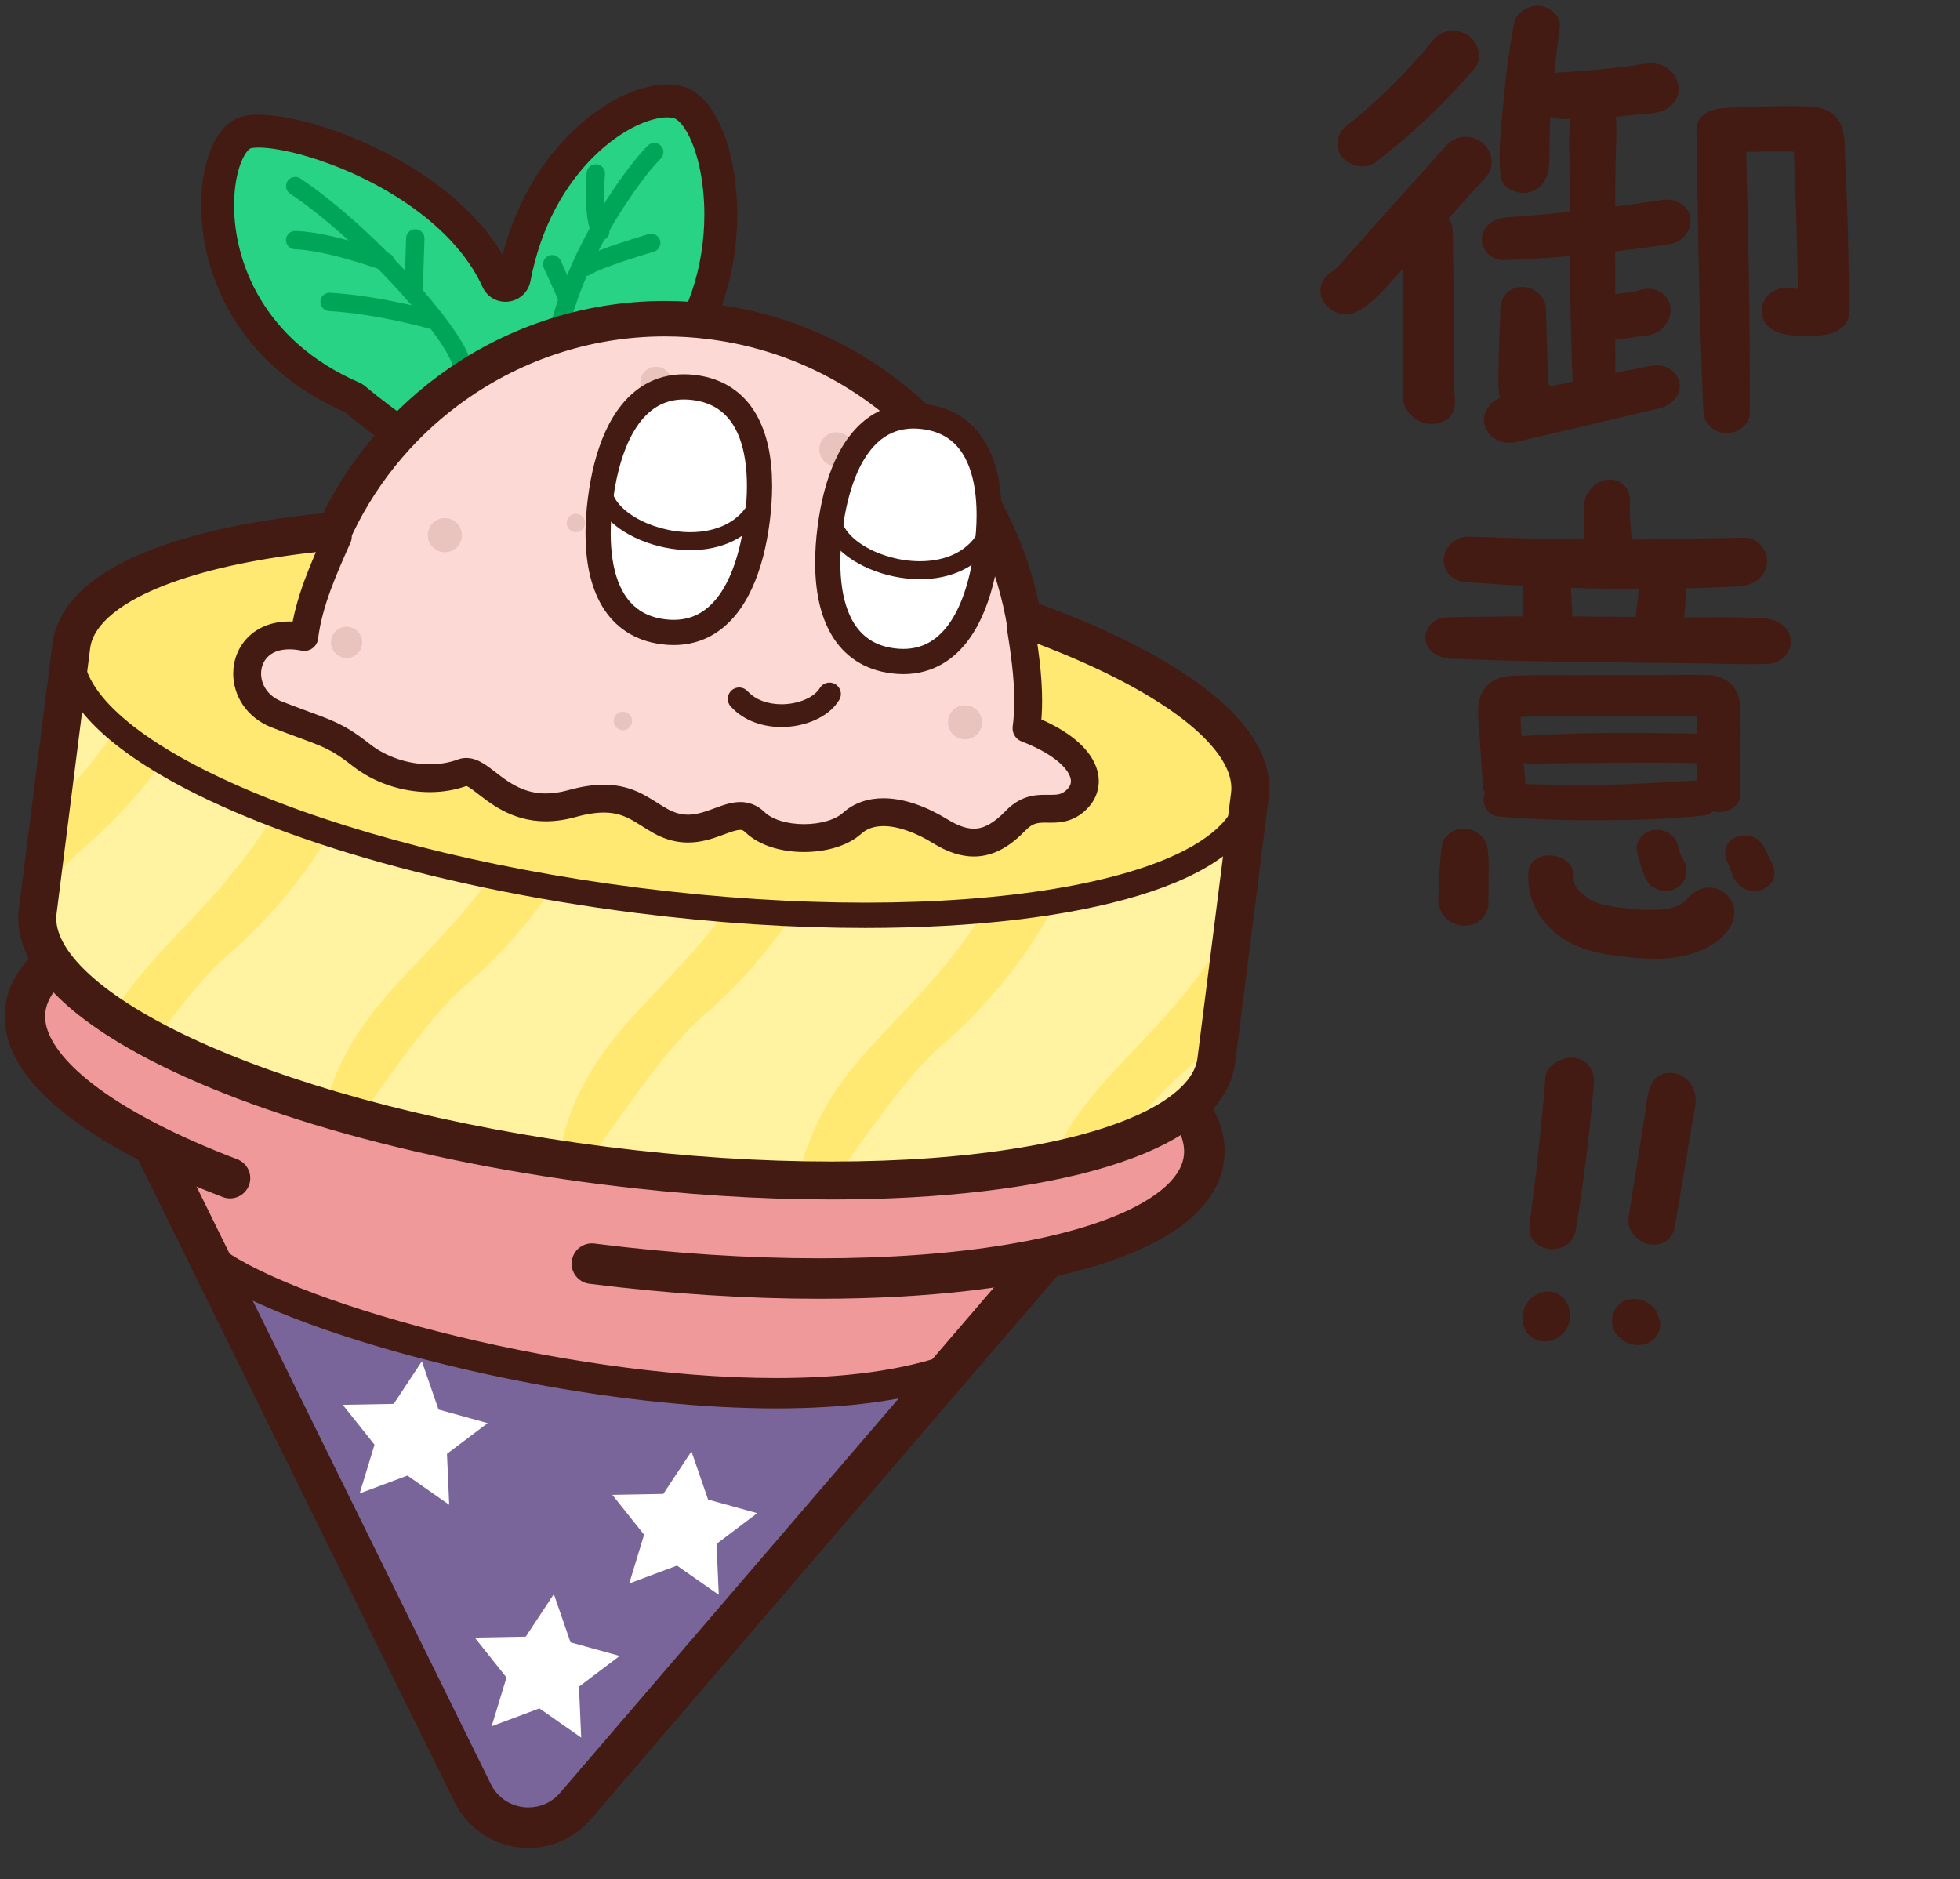 <?xml version="1.0" encoding="utf-8"?>
<!-- Generator: Adobe Illustrator 25.2.3, SVG Export Plug-In . SVG Version: 6.00 Build 0)  -->
<svg version="1.1" id="_x32_" xmlns="http://www.w3.org/2000/svg" xmlns:xlink="http://www.w3.org/1999/xlink" x="0px" y="0px"
	 viewBox="0 0 850 815" style="enable-background:new 0 0 850 815;" xml:space="preserve">
<rect x="0" y="0" width="850" height="815" fill="#333333" stroke="none"/>
<style type="text/css">
	.st0{fill:#957061;}
	.st1{fill:#431B13;}
	.st2{fill:#6B5047;}
	.st3{fill:#F0999A;}
	.st4{fill:#796599;}
	.st5{fill:#FFFFFF;}
	.st6{fill:#29D385;}
	.st7{fill:#00A658;}
	.st8{fill:#FFF3A2;}
	.st9{fill:#FFE973;}
	.st10{fill:#FCD9D5;}
	.st11{fill:#E9C4BF;}
</style>
<g>
	<path class="st0" d="M99.753,511.008c-56.993-21.728-91.896-48.531-88.77-73.248c5.449-43.067,124.288-63.501,265.431-45.64
		C417.56,409.982,527.56,459.373,522.11,502.44c-5.449,43.068-124.288,63.501-265.431,45.64"/>
	<path class="st1" d="M102.488,503.827c-26.836-10.217-48.509-21.583-62.998-32.842c-7.247-5.612-12.666-11.187-16.109-16.331
		c-3.459-5.169-4.915-9.732-4.915-13.811c0-0.74,0.044-1.421,0.127-2.043l0.013-0.077c0.357-2.779,1.369-5.448,3.241-8.241
		c3.245-4.867,9.34-9.975,18.214-14.576c13.278-6.936,32.523-12.691,56.006-16.574c23.49-3.9,51.237-5.995,81.756-5.992
		c30.268,0,63.268,2.052,97.626,6.404c68.268,8.628,129.18,24.758,172.498,43.705c21.648,9.447,38.884,19.64,50.267,29.551
		c5.698,4.943,9.911,9.796,12.579,14.261c2.679,4.485,3.818,8.464,3.821,12.092c0,0.707-0.046,1.424-0.133,2.167l0.003-0.045
		c-0.357,2.777-1.369,5.448-3.241,8.241c-3.245,4.867-9.343,9.975-18.218,14.574c-13.277,6.935-32.525,12.69-56.008,16.573
		c-23.493,3.9-51.24,5.993-81.757,5.992c-30.273,0-63.277-2.056-97.62-6.4c-4.213-0.532-8.057,2.45-8.588,6.662
		c-0.532,4.21,2.449,8.054,6.663,8.587c34.953,4.42,68.578,6.519,99.544,6.519c47.588-0.014,88.842-4.912,119.399-14.198
		c15.286-4.67,27.939-10.405,37.506-17.606c4.772-3.608,8.784-7.609,11.827-12.12c3.036-4.499,5.07-9.55,5.741-14.895l0.003-0.045
		c0.162-1.315,0.245-2.654,0.245-4.007c0.003-6.952-2.236-13.714-6.005-19.991c-6.641-11.003-17.847-20.981-32.668-30.517
		c-22.244-14.245-52.86-27.349-89.391-38.453c-36.519-11.09-78.925-20.122-124.541-25.896c-34.972-4.43-68.593-6.526-99.554-6.526
		c-47.588,0.015-88.841,4.914-119.398,14.202c-15.287,4.67-27.94,10.405-37.503,17.605c-4.772,3.609-8.785,7.612-11.824,12.122
		c-3.04,4.5-5.07,9.552-5.741,14.895l7.626,0.966l-7.614-1.042c-0.196,1.421-0.27,2.8-0.27,4.126c0,7.844,2.835,15.407,7.521,22.376
		c7.071,10.477,18.298,20.068,32.898,29.236c14.606,9.141,32.653,17.783,53.497,25.732c3.963,1.512,8.402-0.477,9.917-4.44
		c1.512-3.966-0.478-8.405-4.439-9.917L102.488,503.827z"/>
	<path class="st2" d="M131.434,505.008c-46.315-15.783-74.891-34.697-72.751-51.59c3.723-29.434,99.271-41.587,213.41-27.143
		c114.138,14.445,203.647,50.015,199.925,79.448c-3.726,29.435-99.275,41.587-213.413,27.144"/>
	<path class="st1" d="M133.275,499.601c-22.031-7.499-39.885-15.727-51.848-23.788c-5.981-4.013-10.465-7.989-13.269-11.569
		c-1.406-1.788-2.394-3.466-3.006-4.972c-0.617-1.511-0.872-2.838-0.875-4.07c0-0.401,0.022-0.728,0.06-0.982l0.012-0.086
		c0.202-1.556,0.804-3.074,2.056-4.771c2.164-2.956,6.505-6.244,12.92-9.171c9.6-4.425,23.632-8.077,40.85-10.525
		c17.227-2.461,37.668-3.767,60.3-3.767c27.61,0,58.49,1.936,90.897,6.042c55.528,7.019,105.187,19.11,140.602,32.894
		c17.699,6.873,31.837,14.206,41.182,21.257c4.677,3.511,8.136,6.948,10.278,10.02c2.161,3.094,2.975,5.67,2.975,7.827
		c0,0.357-0.022,0.729-0.069,1.135l5.676,0.65l-5.67-0.718c-0.202,1.556-0.804,3.074-2.055,4.771
		c-2.165,2.956-6.505,6.244-12.924,9.169c-9.603,4.424-23.635,8.076-40.855,10.524c-17.23,2.46-37.668,3.765-60.3,3.765
		c-27.617,0-58.502-1.94-90.894-6.036c-3.133-0.395-5.99,1.822-6.384,4.954c-0.394,3.13,1.822,5.987,4.955,6.382
		c32.843,4.151,64.176,6.125,92.323,6.125c35.168-0.009,65.311-3.051,87.485-8.921c11.098-2.954,20.223-6.581,27.145-11.215
		c3.456-2.324,6.377-4.921,8.617-7.929c2.235-2.993,3.763-6.453,4.226-10.154l0.006-0.068c0.089-0.788,0.143-1.601,0.143-2.434
		c0-5.114-1.945-9.974-5.043-14.384c-5.468-7.73-14.51-14.673-26.515-21.44c-18.018-10.096-42.853-19.569-72.49-27.768
		c-29.626-8.189-64.025-15.062-100.979-19.739c-32.858-4.162-64.19-6.132-92.332-6.132c-35.171,0.009-65.311,3.053-87.485,8.922
		c-11.095,2.956-20.217,6.585-27.138,11.219c-3.457,2.325-6.378,4.923-8.617,7.93c-2.236,2.995-3.761,6.456-4.223,10.155
		l5.669,0.717l-5.658-0.804c-0.13,0.927-0.171,1.791-0.171,2.588c-0.003,2.874,0.621,5.708,1.721,8.392
		c1.937,4.71,5.247,9,9.576,13.116c6.508,6.16,15.423,11.981,26.436,17.616c11.014,5.621,24.136,11.021,39.002,16.089
		c2.985,1.018,6.229-0.576,7.25-3.562c1.018-2.987-0.577-6.231-3.561-7.249L133.275,499.601z"/>
	<path class="st3" d="M467.85,529.034L249.572,783.309c-12.588,14.664-36.065,11.692-44.604-5.645L56.91,477.03L467.85,529.034z"/>
	<path class="st4" d="M416.384,598.622l-18.727,20.845l-27.11,30.174l-12.262,13.64l-0.012,0.022l-12.995,14.466l-1.599,1.791
		l-0.012,0.009l-49.302,54.863l-2.693,3.001l-1.555,1.728l-37.624,41.879l-4.546,5.057c-2.059,2.296-4.406,4.134-6.896,5.535
		c-13.113,7.359-30.727,2.529-37.574-12.191l-15.141-32.578l-13.255-28.524l-6.819-14.671l-15.106-32.507l0.003-0.011l-7.542-16.226
		l-18.68-40.207l-1.575-3.384l-5.772-12.439l-22.179-47.72c19.242,13.488,62.449,29.071,112.726,40.544
		c15.864,3.613,32.444,6.828,49.19,9.423c13.519,2.098,27.169,3.814,40.636,5.021c32.224,2.881,63.498,2.935,89.972-1.296
		C399.43,603.359,408.311,601.295,416.384,598.622z"/>
	<path class="st1" d="M85.392,549.663c4.272,3.62,9.765,7.097,16.398,10.604c11.589,6.117,26.664,12.257,44.173,18.115
		c52.503,17.531,126.797,32.462,190.631,32.488c30.143-0.015,57.959-3.311,80.327-11.625c3.407-1.27,5.143-5.06,3.872-8.469
		c-1.27-3.409-5.06-5.144-8.467-3.874c-20.05,7.493-46.58,10.81-75.732,10.796c-47.078,0.01-101.004-8.513-146.602-20.163
		c-22.798-5.82-43.533-12.42-60.257-19.06c-8.361-3.319-15.717-6.647-21.794-9.856c-6.074-3.2-10.871-6.312-14.019-8.995
		c-2.776-2.356-6.931-2.017-9.284,0.757c-2.357,2.773-2.018,6.93,0.757,9.284L85.392,549.663z"/>
	<polygon class="st5" points="182.953,590.451 190.172,611.352 211.482,617.254 193.836,630.578 194.808,652.67 176.683,640.003 
		155.973,647.755 162.416,626.602 148.645,609.302 170.756,608.893 	"/>
	<polygon class="st5" points="240.197,691.424 247.417,712.325 268.727,718.227 251.08,731.552 252.052,753.643 233.925,740.978 
		213.214,748.728 219.66,727.577 205.89,710.275 227.998,709.869 	"/>
	<polygon class="st5" points="299.858,629.503 307.077,650.405 328.39,656.308 310.741,669.631 311.712,691.722 293.589,679.057 
		272.878,686.809 279.324,665.656 265.553,648.356 287.661,647.947 	"/>
	<path class="st1" d="M447.043,539.784L242.905,777.587c-1.882,2.188-4.033,3.736-6.359,4.777c-2.329,1.037-4.841,1.554-7.365,1.554
		c-3.304,0.002-6.604-0.891-9.439-2.589c-2.839-1.708-5.226-4.165-6.897-7.544L74.404,492.672
		c-2.146-4.352-7.408-6.141-11.759-3.996c-4.353,2.142-6.142,7.406-3.995,11.758l138.438,281.109
		c3.164,6.443,8.014,11.504,13.637,14.859c5.632,3.364,12.02,5.078,18.456,5.08c4.915,0,9.871-1.005,14.516-3.075
		c4.645-2.067,8.967-5.215,12.538-9.38l204.138-237.804c3.158-3.681,2.735-9.226-0.944-12.383c-3.682-3.16-9.226-2.737-12.383,0.944
		L447.043,539.784z"/>
	<path class="st6" d="M153.858,173.044c-0.279-0.232-0.586-0.419-0.916-0.563C80.558,140.923,88.929,63.009,106.497,57.559
		c15.838-4.913,87.972,17.205,109.285,63.986c1.543,3.386,6.552,2.727,7.244-0.928c10.647-56.335,53.67-81.231,71.236-76.209
		c19.298,5.52,31.87,76.32-7.183,117.52c-39.048,41.199-44.932,51.221-69.152,48.155
		C195.137,207.199,158.146,176.643,153.858,173.044z"/>
	<path class="st1" d="M153.858,173.044l4.55-5.498c-0.799-0.661-1.683-1.199-2.599-1.6l-0.016-0.008
		c-21.034-9.193-34.413-22.234-42.759-36.067c-8.33-13.823-11.529-28.581-11.523-40.794c-0.012-7.576,1.255-14.159,3.031-18.616
		c0.875-2.227,1.879-3.903,2.704-4.888c0.409-0.495,0.767-0.817,1.01-0.992l0.348-0.207l0.009-0.003
		c0.391-0.138,1.714-0.365,3.539-0.353c4.624-0.022,12.325,1.217,21.111,3.832c13.234,3.9,29.151,10.82,43.232,20.444
		c14.115,9.616,26.296,21.899,32.792,36.207l-0.003-0.008c0.9,2.009,2.446,3.734,4.241,4.812c1.799,1.091,3.776,1.58,5.68,1.58
		c2.388-0.006,4.738-0.751,6.744-2.28c2.009-1.507,3.584-3.938,4.084-6.64l0.006-0.027c4.611-24.388,15.563-42.26,27.459-54.029
		c5.943-5.876,12.125-10.206,17.751-13.002c5.617-2.813,10.706-4.024,14.097-4.001c1.235-0.001,2.223,0.148,2.943,0.356l0.013,0.003
		c0.291,0.084,0.754,0.284,1.366,0.744c1.074,0.789,2.537,2.402,3.95,4.792c2.142,3.577,4.17,8.812,5.579,15.047
		c1.423,6.237,2.26,13.479,2.258,21.169c0.003,10.703-1.621,22.269-5.387,33.345c-3.769,11.087-9.653,21.667-18.167,30.656
		c-17.438,18.417-28.327,30.6-36.479,37.602c-4.07,3.511-7.359,5.678-10.383,6.971c-3.034,1.285-5.896,1.848-9.783,1.863
		c-1.895,0.001-4.024-0.153-6.441-0.455l0.01,0.001c-4.397-0.531-10.446-2.678-16.761-5.817
		c-9.514-4.689-19.732-11.464-27.865-17.374c-8.142-5.912-14.236-10.96-15.752-12.232l-0.037-0.032L153.858,173.044l-4.589,5.465
		c2.27,1.902,12.736,10.57,25.716,19.253c6.495,4.342,13.618,8.692,20.761,12.219c7.163,3.513,14.286,6.268,21.285,7.178
		l0.009,0.001c2.844,0.356,5.558,0.565,8.213,0.567c5.393,0.014,10.55-0.918,15.413-3.02c3.648-1.567,7.098-3.723,10.569-6.408
		c5.21-4.036,10.548-9.265,17.069-16.045c6.514-6.781,14.202-15.135,23.952-25.422c10.119-10.679,16.991-23.135,21.319-35.878
		c4.332-12.752,6.148-25.808,6.151-37.937c-0.013-13.297-2.155-25.461-5.856-35.156c-1.866-4.851-4.118-9.1-6.919-12.619
		c-1.406-1.754-2.962-3.33-4.732-4.657c-1.767-1.324-3.77-2.403-5.999-3.039l0.013,0.003c-2.236-0.643-4.546-0.913-6.89-0.915
		c-6.428,0.024-13.315,1.965-20.454,5.497c-10.671,5.32-21.881,14.365-31.492,27.217c-9.594,12.848-17.53,29.527-21.387,49.941
		l0.007-0.026l3.254,0.627l-2.003-2.611c-0.621,0.447-1.143,1.309-1.251,1.984l3.254,0.627l-2.003-2.611l1.932,2.523l0.003-3.188
		c-0.677,0.006-1.311,0.198-1.935,0.665l1.932,2.523l0.003-3.188v3.352l1.739-2.853c-0.602-0.363-1.211-0.5-1.739-0.5v3.352
		l1.739-2.853l-1.755,2.878l3.09-1.401c-0.218-0.506-0.739-1.127-1.335-1.477l-1.755,2.878l3.09-1.401l-0.003-0.008
		c-5.348-11.715-13.452-21.796-22.831-30.352c-14.091-12.83-31.075-22.314-46.868-28.713c-7.899-3.196-15.503-5.612-22.356-7.25
		c-6.866-1.632-12.93-2.509-18.069-2.52c-2.772,0.013-5.275,0.236-7.771,0.996l0.009-0.003c-3.416,1.069-6.049,3.227-8.12,5.713
		c-3.105,3.773-5.213,8.495-6.726,13.994c-1.487,5.499-2.303,11.791-2.307,18.63c0.007,14.64,3.773,31.853,13.567,48.152
		c9.777,16.29,25.681,31.522,49.286,41.792l-0.016-0.008l1.311-2.986l-2.078,2.513l0.767,0.473l1.311-2.986l-2.078,2.513
		l-0.037-0.032L153.858,173.044z"/>
	<path class="st7" d="M125.817,84.011c14.453,9.66,31.078,24.824,44.526,39.284c6.729,7.227,12.678,14.286,17.19,20.358
		c2.251,3.034,4.145,5.822,5.586,8.228c1.441,2.398,2.421,4.443,2.86,5.802c0.684,2.09,2.931,3.231,5.021,2.548
		c2.09-0.685,3.232-2.932,2.55-5.022c-0.752-2.273-1.975-4.697-3.599-7.416c-5.67-9.446-16.398-22.453-29.085-35.496
		c-12.691-13.02-27.266-25.962-40.623-34.904c-1.829-1.222-4.3-0.729-5.522,1.099c-1.223,1.827-0.729,4.299,1.1,5.522
		L125.817,84.011z"/>
	<path class="st7" d="M244.193,155.473c2.44-19.416,10.799-39.007,19.723-54.773c4.459-7.885,9.048-14.819,13.069-20.311
		c4.012-5.484,7.502-9.567,9.549-11.581c1.561-1.545,1.58-4.065,0.037-5.628c-1.543-1.565-4.065-1.584-5.626-0.039
		c-2.563,2.529-6.17,6.797-10.383,12.544c-12.566,17.222-30.247,47.354-34.271,78.789c-0.276,2.183,1.267,4.176,3.453,4.452
		c2.183,0.275,4.176-1.27,4.452-3.453L244.193,155.473z"/>
	<path class="st7" d="M127.891,108.12c6.591,0.152,16.251,2.407,24.036,4.662c3.903,1.123,7.375,2.239,9.855,3.071
		c1.242,0.416,2.24,0.761,2.922,1.002c0.68,0.239,1.034,0.37,1.034,0.37c2.062,0.756,4.35-0.306,5.107-2.37
		c0.755-2.065-0.307-4.351-2.369-5.107c-0.063-0.022-6.257-2.289-14.349-4.617c-8.123-2.323-18.018-4.741-26.03-4.97
		c-2.201-0.058-4.027,1.678-4.083,3.878c-0.059,2.199,1.677,4.026,3.878,4.084L127.891,108.12z"/>
	<path class="st7" d="M142.684,134.911c10.594,0.627,21.543,2.548,29.796,4.314c4.13,0.883,7.585,1.728,10.005,2.347
		c1.207,0.311,2.155,0.565,2.797,0.742c0.323,0.087,0.565,0.155,0.73,0.202l0.232,0.066c2.111,0.61,4.316-0.607,4.927-2.719
		c0.612-2.113-0.605-4.319-2.716-4.929c-0.152-0.036-22.893-6.627-45.303-7.971c-2.195-0.129-4.08,1.546-4.207,3.742
		c-0.13,2.194,1.546,4.078,3.742,4.207L142.684,134.911z"/>
	<path class="st7" d="M176.122,103.278l-0.758,23.348c-0.072,2.199,1.652,4.038,3.85,4.108c2.199,0.072,4.037-1.651,4.109-3.848
		l0.757-23.348c0.071-2.199-1.652-4.038-3.85-4.109C178.032,99.357,176.193,101.081,176.122,103.278"/>
	<path class="st7" d="M254.425,74.877c-0.295,3.403-0.419,6.445-0.419,9.152c-0.003,12.166,2.471,17.534,2.77,18.122
		c0.978,1.968,3.368,2.768,5.341,1.788c1.968-0.982,2.766-3.372,1.788-5.341l-0.004-0.003c-0.224-0.535-1.931-4.857-1.931-14.567
		c0-2.464,0.111-5.279,0.388-8.465c0.19-2.191-1.434-4.119-3.624-4.308c-2.189-0.191-4.117,1.432-4.306,3.622L254.425,74.877z"/>
	<path class="st7" d="M256.194,119.016c0.413-0.278,1.251-0.73,2.304-1.211c3.723-1.723,10.085-3.933,15.392-5.642
		c2.661-0.858,5.076-1.604,6.824-2.133c1.745-0.53,2.81-0.84,2.813-0.84c2.108-0.615,3.323-2.825,2.712-4.934
		c-0.615-2.112-2.826-3.326-4.934-2.711c-0.031,0.008-5.766,1.675-12.249,3.822c-3.242,1.072-6.67,2.264-9.697,3.445
		c-1.515,0.591-2.931,1.178-4.195,1.761c-1.267,0.586-2.367,1.149-3.35,1.794c-1.838,1.209-2.345,3.68-1.134,5.518
		c1.208,1.835,3.679,2.342,5.518,1.133L256.194,119.016z"/>
	<path class="st7" d="M245.913,145.112c0.609-0.317,2.022-0.758,3.773-1.078c5.322-1.016,13.706-1.263,19.304-1.254
		c1.81,0,3.348,0.022,4.425,0.045c1.081,0.022,1.683,0.044,1.686,0.044c2.196,0.077,4.04-1.639,4.12-3.834
		c0.078-2.197-1.639-4.043-3.834-4.12c-0.038-0.003-2.643-0.096-6.397-0.096c-3.884,0.001-8.995,0.096-13.842,0.503
		c-2.425,0.205-4.785,0.485-6.936,0.889c-2.158,0.416-4.087,0.91-5.847,1.775c-1.971,0.98-2.769,3.371-1.788,5.341
		c0.979,1.969,3.369,2.768,5.341,1.788L245.913,145.112z"/>
	<path class="st7" d="M235.86,116.221l6.291,13.982c0.903,2.004,3.26,2.898,5.266,1.996c2.002-0.901,2.896-3.258,1.996-5.264
		l-6.291-13.982c-0.903-2.004-3.26-2.898-5.266-1.996C235.853,111.859,234.959,114.215,235.86,116.221"/>
	<path class="st3" d="M410.22,556.505c-3.121,24.663-73.773,36.035-157.808,25.401c-84.032-10.633-149.626-39.248-146.505-63.911
		c3.121-24.663,71.993-21.952,156.025-11.317C345.967,517.31,413.344,531.842,410.22,556.505z"/>
	<path class="st3" d="M256.679,548.08c141.143,17.861,259.982-2.571,265.431-45.64c1.609-12.698-6.821-25.946-23.129-38.775
		l-7.309,9.005c-6.216,7.317-14.311,13.069-23.636,15.362c-54.089,13.303-140.832,16.051-204.578,6.472
		c-82.7-12.426-154.691-32.372-196.534-57.238c-8.07-4.798-14.656-11.776-18.782-20.209l-5.096-11.092
		c-18.99,8.362-30.454,19.093-32.062,31.793c-3.127,24.717,31.777,51.52,88.77,73.248"/>
	<path class="st1" d="M255.576,556.791c35.007,4.43,68.672,6.53,99.684,6.53c47.666-0.018,88.997-4.915,119.716-14.247
		c15.366-4.697,28.128-10.466,37.847-17.78c4.851-3.664,8.953-7.749,12.075-12.381c3.124-4.62,5.229-9.842,5.922-15.368l0.003-0.024
		c0.174-1.392,0.257-2.786,0.257-4.17c0-7.995-2.854-15.667-7.502-22.674c-4.667-7.036-11.156-13.596-19.167-19.911l-6.8-5.352
		l-12.759,15.721l6.819,5.536l-6.695-5.688c-5.269,6.207-11.91,10.783-19.04,12.52c-31.383,7.736-75.139,11.923-118.504,11.909
		c-28.926,0.002-57.732-1.844-82.672-5.592c-41.036-6.164-79.368-14.195-112.468-23.71c-33.09-9.5-60.97-20.543-80.886-32.394
		c-6.66-3.96-12.038-9.688-15.379-16.52l-7.886,3.861l7.98-3.667l-8.707-18.947l-7.908,3.484
		c-10.16,4.485-18.646,9.693-25.147,16.027c-3.245,3.168-5.984,6.637-8.064,10.442c-2.081,3.798-3.484,7.943-4.024,12.259
		C2.093,438.023,2,439.422,2,440.84c0,8.113,2.934,15.891,7.709,22.987c7.204,10.671,18.544,20.333,33.222,29.554
		c14.69,9.194,32.795,17.86,53.692,25.83c4.531,1.729,9.604-0.544,11.333-5.074c1.73-4.532-0.543-9.607-5.073-11.335
		c-26.775-10.192-48.367-21.529-62.722-32.689c-7.179-5.559-12.517-11.063-15.866-16.073c-3.372-5.042-4.73-9.392-4.73-13.2
		c0-0.641,0.044-1.298,0.127-1.972c0.264-2.041,0.897-3.999,2.012-6.046c1.664-3.056,4.487-6.306,8.651-9.528
		c4.151-3.22,9.609-6.379,16.227-9.29l-3.537-8.037l-7.983,3.665l5.095,11.092l0.093,0.194
		c4.912,10.033,12.705,18.264,22.182,23.897c21.931,13.016,50.97,24.379,85.007,34.176c34.031,9.781,73.047,17.936,114.71,24.197
		c26.052,3.912,55.609,5.786,85.283,5.788c44.517-0.014,89.174-4.19,122.699-12.415c11.519-2.85,21.068-9.778,28.231-18.205
		l7.433-9.155l-6.815-5.535l-5.434,6.9c6.968,5.474,12.138,10.883,15.386,15.804c3.266,4.951,4.582,9.227,4.582,12.981
		c0,0.681-0.041,1.348-0.121,2.008l0.003-0.024c-0.338,2.594-1.279,5.094-3.067,7.764c-3.096,4.652-9.045,9.671-17.813,14.217
		c-13.122,6.855-32.274,12.596-55.683,16.463c-23.414,3.889-51.108,5.981-81.573,5.979c-30.221,0-63.178-2.051-97.483-6.39
		c-4.813-0.609-9.207,2.801-9.812,7.613c-0.609,4.812,2.801,9.204,7.613,9.812L255.576,556.791z"/>
	<path class="st8" d="M539.893,361.906l-12.404,98.017c-1.851,14.626-16.783,26.646-41.242,35.446
		c-8.858,3.183-18.978,5.941-30.171,8.254c-26.244,5.42-58.438,8.34-94.374,8.395c-5.146,0.012-10.383-0.042-15.681-0.148
		c-26.489-0.552-54.754-2.614-83.964-6.309c-2.558-0.324-5.104-0.658-7.651-1.003c-4.176-0.573-8.34-1.165-12.454-1.785
		c-30.719-4.628-59.679-10.739-85.97-17.894c-5.158-1.405-10.209-2.842-15.147-4.318c-28.73-8.615-53.739-18.485-73.676-28.998
		c-6.793-3.593-12.992-7.254-18.553-10.956c-22.222-14.841-34.131-30.478-32.246-45.365l12.405-98.018
		c5.449-43.073,124.285-63.5,265.431-45.638C435.343,269.447,545.346,318.832,539.893,361.906z"/>
	<path class="st9" d="M151.741,342.373c-1.016,8.017-19.745,43.322-52.863,71.719c-10.312,8.842-21.549,23.388-31.718,37.47
		c-6.793-3.593-12.992-7.254-18.553-10.956c19.546-33.976,53.314-50.993,79.455-104.284
		C136.737,316.042,152.753,334.358,151.741,342.373z"/>
	<path class="st9" d="M89.407,295.791c-1.016,8.026-19.736,43.325-52.863,71.718c-6.254,5.362-12.842,12.826-19.333,21.012
		l4.776-37.747c14.603-15.535,30.199-33.414,43.753-61.032C74.415,269.461,90.423,287.774,89.407,295.791z"/>
	<path class="st9" d="M254.952,355.435c-1.016,8.016-19.735,43.323-52.85,71.72c-15.541,13.325-33.175,39.609-46.12,57.723
		c-5.158-1.405-10.209-2.842-15.147-4.318c14.556-54.945,58.273-65.591,90.45-131.174
		C239.962,329.105,255.968,347.42,254.952,355.435z"/>
	<path class="st9" d="M358.177,368.496c-1.015,8.017-19.736,43.325-52.851,71.722c-17.562,15.061-37.807,46.68-50.92,64.339
		c-4.176-0.573-8.34-1.165-12.454-1.785c0.323-1.609,0.702-3.364,1.143-5.267c13.491-58.364,58.489-67.951,91.416-135.057
		C343.182,342.168,359.188,360.482,358.177,368.496z"/>
	<path class="st9" d="M461.401,381.559c-1.015,8.018-19.735,43.325-52.85,71.722c-15.839,13.575-33.842,40.598-46.849,58.737
		c-5.146,0.012-10.383-0.042-15.681-0.148c0.096-0.429,0.196-0.861,0.295-1.303c13.494-58.364,58.483-67.952,91.419-135.057
		C446.406,355.232,462.413,373.545,461.401,381.559z"/>
	<path class="st9" d="M535.118,399.654l-6.369,50.327c-5.151,5.544-10.818,11.079-16.987,16.362
		c-8.254,7.077-17.094,17.81-25.515,29.026c-8.858,3.183-18.978,5.941-30.171,8.254C473.011,464.68,507.25,449.261,535.118,399.654z
		"/>
	<path class="st9" d="M542.048,344.897c5.449-43.067-104.553-92.46-245.696-110.321c-141.143-17.862-259.982,2.572-265.432,45.64
		c-5.449,43.066,104.55,92.459,245.696,110.32C417.759,408.398,536.598,387.963,542.048,344.897z"/>
	<path class="st1" d="M25.474,279.521c-0.158,1.242-0.242,2.503-0.242,3.778c-0.003,6.475,2.081,12.839,5.695,18.862
		c6.355,10.55,17.317,20.378,31.966,29.796c21.991,14.086,52.454,27.142,88.848,38.203c36.385,11.049,78.682,20.061,124.187,25.821
		c34.876,4.413,68.406,6.503,99.268,6.503c47.429-0.011,88.521-4.91,118.759-14.104c15.125-4.615,27.563-10.284,36.819-17.256
		c4.623-3.494,8.458-7.331,11.33-11.595c2.873-4.256,4.76-8.965,5.387-13.943c0.379-3.007-1.748-5.752-4.753-6.133
		c-3.01-0.382-5.754,1.747-6.133,4.754c-0.407,3.142-1.565,6.152-3.606,9.188c-3.545,5.3-9.945,10.583-19.024,15.297
		c-13.601,7.095-33.032,12.879-56.664,16.792c-23.642,3.925-51.501,6.023-82.116,6.022c-30.368,0-63.458-2.061-97.893-6.417
		c-68.448-8.655-129.524-24.815-173.109-43.876c-21.785-9.511-39.185-19.776-50.829-29.905
		c-5.826-5.057-10.194-10.064-13.022-14.791c-2.836-4.741-4.131-9.117-4.133-13.219c0-0.789,0.053-1.584,0.155-2.391
		c0.383-3.008-1.745-5.754-4.75-6.135c-3.009-0.384-5.753,1.743-6.136,4.75L25.474,279.521z"/>
	<path class="st1" d="M16.364,395.241l-8.169-1.04c-0.17,1.35-0.263,2.727-0.263,4.124c-0.003,7.069,2.275,13.929,6.086,20.273
		c6.713,11.116,17.981,21.131,32.842,30.697c22.31,14.286,52.966,27.4,89.528,38.518c36.556,11.1,78.992,20.138,124.64,25.918
		c34.984,4.425,68.627,6.523,99.613,6.525c47.625-0.017,88.919-4.915,119.557-14.225c15.329-4.682,28.035-10.436,37.677-17.692
		c4.812-3.636,8.871-7.679,11.954-12.251c3.08-4.56,5.148-9.694,5.831-15.129l14.556-115.028l0.004-0.021
		c0.17-1.367,0.251-2.738,0.251-4.1c0.003-7.07-2.276-13.931-6.086-20.275c-6.713-11.117-17.982-21.133-32.842-30.697
		c-22.314-14.287-52.967-27.402-89.529-38.518c-36.555-11.1-78.988-20.137-124.63-25.913c-34.987-4.427-68.634-6.528-99.619-6.53
		c-47.632,0.017-88.925,4.915-119.563,14.225c-15.33,4.682-28.033,10.436-37.674,17.694c-4.813,3.636-8.868,7.68-11.951,12.253
		c-3.077,4.56-5.145,9.698-5.826,15.135L8.194,394.206L16.364,395.241l8.167,1.032l14.557-115.025
		c0.348-2.69,1.322-5.273,3.152-8.005c3.171-4.758,9.191-9.822,18.009-14.396c13.199-6.895,32.398-12.642,55.844-16.517
		c23.455-3.895,51.177-5.987,81.672-5.985c30.243-0.002,63.225,2.054,97.554,6.399c68.218,8.62,129.089,24.743,172.342,43.661
		c21.614,9.432,38.81,19.606,50.131,29.463c5.667,4.915,9.84,9.731,12.467,14.131c2.643,4.42,3.742,8.3,3.745,11.81
		c0,0.702-0.044,1.389-0.127,2.074l0.003-0.02l-14.557,115.025c-0.348,2.685-1.326,5.268-3.155,8.001
		c-3.171,4.758-9.194,9.822-18.015,14.395c-13.203,6.897-32.402,12.644-55.848,16.519c-23.455,3.894-51.174,5.987-81.665,5.984
		c-30.244,0.002-63.222-2.051-97.548-6.394c-68.225-8.624-129.101-24.748-172.355-43.666c-21.614-9.433-38.807-19.607-50.128-29.464
		c-5.667-4.914-9.84-9.73-12.467-14.13c-2.642-4.422-3.741-8.3-3.744-11.808c0-0.668,0.043-1.346,0.133-2.045L16.364,395.241z"/>
	<path class="st10" d="M445.177,315.928c-0.845,6.676-2.09,13.202-3.723,19.557c-44.337,4.613-98.961,3.787-157.413-3.61
		c-58.461-7.4-111.57-20.205-153.359-35.728c0-6.563,0.419-13.181,1.264-19.858c5.608-44.315,29.076-81.998,62.26-106.734
		c31.597-23.565,72.002-35.405,114.181-30.067c42.182,5.338,78.362,26.868,103.082,57.549
		C437.442,229.272,450.785,271.613,445.177,315.928z"/>
	<path class="st1" d="M436.595,272.176c1.673,10.562,3.266,21.217,3.263,31.718c0,3.774-0.208,7.536-0.674,11.289v-0.014
		c-0.814,6.429-2.009,12.707-3.58,18.812l5.85,1.504l-0.627-6.007c-17.805,1.854-37.344,2.821-58.16,2.821
		c-30.362,0-63.446-2.06-97.871-6.415c-58.046-7.343-110.77-20.072-152.011-35.397l-2.102,5.661h6.036
		c0-6.307,0.404-12.671,1.217-19.102c1.783-14.274,8.061-28.142,14.097-41.809c1.341-3.054-0.047-6.615-3.099-7.957
		c-3.052-1.342-6.613,0.044-7.955,3.097c-5.934,13.548-12.883,28.431-15.025,45.154c-0.876,6.925-1.311,13.797-1.311,20.618v4.195
		l3.935,1.464c42.334,15.723,95.827,28.604,154.703,36.059c34.913,4.414,68.481,6.508,99.386,6.508
		c21.192,0,41.136-0.983,59.411-2.884l4.176-0.434l1.046-4.068c1.696-6.604,2.991-13.379,3.866-20.302v-0.014
		c0.535-4.295,0.767-8.56,0.767-12.777c-0.003-11.708-1.739-22.99-3.412-33.604c-0.522-3.293-3.615-5.539-6.906-5.018
		c-3.295,0.52-5.539,3.613-5.018,6.906L436.595,272.176z"/>
	<path class="st10" d="M131.946,276.289c-27.954-5.719-32.677,25.527-11.904,33.604c20.775,8.08,24.213,7.833,36.603,17.575
		c12.388,9.742,30.408,12.702,43.992,7.61c8.488-3.182,18.22,21.578,47.336,13.482c21.887-6.084,28.517,2.04,38.546,7.603
		c19.093,10.589,31.109-9.005,40.816,0.397c9.71,9.402,32.929,8.935,42.16,0.566c9.235-8.366,24.484-5.075,38.385,3.496
		c13.898,8.57,23.21,4.98,32.611-4.73c9.403-9.708,17.051-1.167,25.577-8.341c9.147-7.697,4.88-21.645-20.891-31.625"/>
	<path class="st1" d="M133.157,270.374c-2.68-0.549-5.244-0.82-7.692-0.82c-7.374-0.033-13.708,2.561-17.96,6.873
		c-4.266,4.292-6.368,10.028-6.362,15.732c0,4.723,1.416,9.497,4.242,13.645c2.813,4.148,7.071,7.624,12.467,9.716
		c10.51,4.083,16.659,6.087,21.235,8.078c2.297,0.997,4.229,1.976,6.362,3.29c2.13,1.312,4.477,2.979,7.461,5.326
		c9.582,7.502,21.698,11.335,33.435,11.356c5.642,0,11.216-0.905,16.398-2.836l0.032-0.012l-0.574-1.51l0.003,1.616l0.571-0.105
		l-0.574-1.51l0.003,1.616v-1.069l-0.14,1.061l0.14,0.008v-1.069l-0.14,1.061l0.05-0.396l-0.075,0.392l0.025,0.003l0.05-0.396
		l-0.075,0.392l0.205,0.069c0.568,0.194,2.087,1.157,3.971,2.621c2.87,2.176,6.685,5.342,11.685,7.991
		c4.993,2.653,11.286,4.744,18.797,4.731c3.971,0.001,8.269-0.567,12.886-1.849c5.098-1.419,9.089-1.945,12.296-1.945
		c4.778,0.029,7.874,1.062,11.085,2.666c3.193,1.6,6.419,3.988,10.623,6.342c5.123,2.86,10.218,4.008,14.799,3.991
		c5.816-0.009,10.674-1.706,14.525-3.108c1.929-0.709,3.621-1.356,5.012-1.775c1.391-0.428,2.453-0.604,3.102-0.597
		c0.475,0.004,0.733,0.064,1,0.166c0.267,0.11,0.593,0.284,1.106,0.776c3.335,3.213,7.458,5.308,11.827,6.671
		c4.378,1.354,9.054,1.972,13.699,1.975c4.62-0.002,9.21-0.615,13.464-1.876c4.245-1.273,8.194-3.164,11.421-6.059l0.01-0.007
		c1.248-1.13,2.604-1.914,4.173-2.46c1.568-0.542,3.362-0.829,5.393-0.831c5.992-0.044,13.95,2.708,21.592,7.454
		c6.042,3.732,11.88,5.731,17.618,5.731c4.465,0.013,8.679-1.256,12.374-3.318c3.717-2.062,6.99-4.855,10.123-8.077
		c1.726-1.761,2.946-2.396,4.108-2.795c1.164-0.385,2.456-0.5,4.272-0.499c0.801,0,1.683,0.019,2.649,0.019
		c1.86-0.003,4.102-0.069,6.589-0.714c2.478-0.633,5.12-1.916,7.505-3.931l0.01-0.009c1.962-1.65,3.611-3.63,4.762-5.904
		c1.156-2.267,1.789-4.83,1.783-7.424c0.003-2.873-0.751-5.741-2.103-8.413c-2.037-4.02-5.344-7.655-9.818-10.998
		c-4.483-3.342-10.172-6.401-17.226-9.133c-3.112-1.203-6.608,0.343-7.81,3.454c-1.201,3.11,0.345,6.605,3.456,7.808
		c8.332,3.215,13.982,6.814,17.28,10.009c1.651,1.594,2.716,3.068,3.335,4.297c0.618,1.236,0.808,2.199,0.811,2.977
		c-0.006,0.708-0.146,1.301-0.475,1.962c-0.336,0.655-0.885,1.38-1.774,2.13l0.01-0.01c-1.112,0.916-1.888,1.252-2.798,1.503
		c-0.903,0.238-2.021,0.326-3.536,0.323c-0.795,0-1.677-0.019-2.649-0.019c-2.214,0.001-5.002,0.099-8.051,1.104
		c-3.053,0.989-6.172,2.915-8.998,5.857c-2.605,2.689-5.052,4.678-7.3,5.918c-2.269,1.242-4.269,1.796-6.527,1.809
		c-2.872,0-6.48-0.985-11.28-3.938c-8.964-5.488-18.55-9.205-27.93-9.249c-3.171-0.001-6.325,0.451-9.337,1.492
		c-3.012,1.037-5.868,2.681-8.343,4.926l0.009-0.006c-1.384,1.271-3.782,2.569-6.763,3.443c-2.978,0.886-6.502,1.379-10.027,1.377
		c-3.552,0.003-7.104-0.495-10.122-1.435c-3.027-0.931-5.468-2.308-7.002-3.81c-1.478-1.439-3.192-2.588-5.024-3.317
		c-1.832-0.735-3.732-1.032-5.484-1.027c-2.447,0.006-4.611,0.516-6.607,1.117c-2.99,0.915-5.692,2.072-8.334,2.927
		c-2.643,0.866-5.158,1.438-7.697,1.437c-2.69-0.017-5.468-0.57-8.94-2.478c-3.31-1.813-6.642-4.306-11.011-6.549
		c-4.35-2.237-9.815-4-16.556-3.972c-4.533,0-9.616,0.739-15.528,2.383c-3.648,1.012-6.828,1.409-9.654,1.41
		c-3.968-0.006-7.256-0.781-10.227-1.97c-4.453-1.785-8.158-4.587-11.657-7.3c-1.761-1.353-3.456-2.686-5.383-3.848
		c-0.969-0.579-2.003-1.12-3.192-1.546c-1.183-0.424-2.54-0.734-4.033-0.734c-1.227-0.005-2.519,0.222-3.711,0.68l0.032-0.012
		c-3.661,1.367-7.832,2.074-12.179,2.074c-9.064,0.02-18.819-3.117-25.973-8.775c-3.211-2.525-5.937-4.479-8.586-6.113
		c-3.978-2.457-7.701-4.107-12.134-5.808c-4.453-1.711-9.725-3.54-17.426-6.535c-3.235-1.267-5.409-3.141-6.865-5.261
		c-1.444-2.12-2.143-4.535-2.143-6.845c0.007-2.807,1-5.355,2.851-7.22c1.869-1.844,4.676-3.279,9.396-3.311
		c1.55,0,3.307,0.174,5.266,0.574c3.264,0.669,6.456-1.435,7.126-4.7c0.671-3.267-1.434-6.459-4.698-7.127L133.157,270.374z"/>
	<path class="st11" d="M274.107,313.207c-0.276,2.195-2.282,3.749-4.477,3.472c-2.195-0.278-3.748-2.282-3.472-4.478
		c0.28-2.195,2.282-3.749,4.478-3.471C272.831,309.006,274.386,311.011,274.107,313.207z"/>
	<path class="st11" d="M253.732,227.331c-0.279,2.195-2.282,3.749-4.477,3.471c-2.196-0.277-3.751-2.281-3.472-4.477
		c0.276-2.195,2.282-3.749,4.477-3.472C252.456,223.13,254.008,225.135,253.732,227.331z"/>
	<path class="st11" d="M291.185,166.679c-0.469,3.715-3.86,6.345-7.573,5.875c-3.717-0.471-6.347-3.863-5.875-7.576
		c0.469-3.714,3.863-6.344,7.576-5.873C289.027,159.573,291.657,162.966,291.185,166.679z"/>
	<path class="st11" d="M157.023,279.46c-0.469,3.713-3.86,6.343-7.573,5.873c-3.717-0.469-6.347-3.861-5.875-7.575
		c0.469-3.715,3.863-6.343,7.576-5.874C154.865,272.353,157.495,275.745,157.023,279.46z"/>
	<path class="st11" d="M370.044,195.812c-0.512,4.051-4.213,6.919-8.262,6.408c-4.052-0.513-6.922-4.212-6.409-8.264
		c0.512-4.053,4.213-6.919,8.265-6.408C367.688,188.061,370.556,191.76,370.044,195.812z"/>
	<path class="st11" d="M425.814,314.212c-0.513,4.052-4.211,6.92-8.263,6.408c-4.052-0.513-6.922-4.212-6.409-8.264
		c0.513-4.051,4.213-6.921,8.266-6.408C423.457,306.461,426.326,310.162,425.814,314.212z"/>
	<path class="st11" d="M200.257,233.042c-0.512,4.052-4.213,6.922-8.265,6.409c-4.049-0.514-6.918-4.214-6.406-8.264
		c0.512-4.052,4.213-6.922,8.262-6.409C197.9,225.292,200.77,228.992,200.257,233.042z"/>
	<path class="st1" d="M151.07,235.587c10.576-24.053,27.191-44.566,47.728-59.871c25.28-18.854,56.449-29.811,89.573-29.811
		c6.282,0,12.638,0.393,19.047,1.207c40.155,5.084,74.528,25.546,98.064,54.747c16.249,20.161,27.294,44.47,31.445,70.719
		c0.662,4.192,4.599,7.054,8.791,6.392c4.192-0.663,7.055-4.6,6.393-8.792c-4.583-28.964-16.764-55.755-34.661-77.962
		c-25.9-32.16-63.886-54.76-108.099-60.351c-7.052-0.896-14.054-1.329-20.978-1.329c-36.53,0-70.928,12.094-98.761,32.86
		c-22.618,16.861-40.94,39.465-52.609,66.005c-1.711,3.885,0.056,8.421,3.94,10.131c3.885,1.708,8.421-0.058,10.132-3.942
		L151.07,235.587z"/>
	<path class="st1" d="M316.907,306.442c2.906,3.191,6.496,5.427,10.281,6.843c3.792,1.418,7.791,2.041,11.725,2.042
		c5.077-0.005,10.051-1.032,14.426-2.964c4.359-1.941,8.216-4.791,10.648-8.847c1.39-2.348,0.617-5.376-1.73-6.767
		c-2.348-1.393-5.374-0.62-6.766,1.728c-0.982,1.689-3.143,3.536-6.148,4.853c-2.987,1.329-6.723,2.124-10.43,2.119
		c-2.879,0.002-5.735-0.469-8.259-1.416c-2.531-0.95-4.714-2.351-6.447-4.246c-1.841-2.016-4.965-2.16-6.977-0.32
		c-2.015,1.838-2.161,4.961-0.32,6.977L316.907,306.442z"/>
	<path class="st5" d="M328.421,225.368c-3.671,28.993-15.876,51.803-40.732,48.657c-24.852-3.146-30.992-28.277-27.324-57.27
		c3.67-28.993,15.876-51.802,40.732-48.657C325.949,171.242,332.088,196.374,328.421,225.368z"/>
	<path class="st1" d="M328.421,225.368L323,224.68c-1.637,13.066-5.149,24.586-10.346,32.324c-2.596,3.883-5.551,6.815-8.874,8.786
		c-3.335,1.965-7.055,3.047-11.613,3.06c-1.204,0-2.477-0.082-3.798-0.247c-4.415-0.563-7.902-1.878-10.778-3.757
		c-4.287-2.82-7.396-7.021-9.554-12.724c-2.139-5.684-3.193-12.801-3.189-20.735c0-4.439,0.319-9.123,0.934-13.939
		c1.634-13.073,5.145-24.593,10.344-32.332c2.592-3.883,5.551-6.817,8.871-8.788c3.332-1.965,7.051-3.047,11.612-3.06
		c1.208,0,2.465,0.077,3.786,0.248l0.015,0.002c4.419,0.565,7.902,1.878,10.778,3.757c4.288,2.816,7.393,7.018,9.548,12.721
		c2.14,5.682,3.193,12.799,3.19,20.734c0,4.43-0.326,9.121-0.929,13.964L323,224.68L328.421,225.368l5.421,0.672
		c0.646-5.217,1.01-10.344,1.01-15.31c-0.016-11.82-1.984-22.752-7.217-31.551c-2.617-4.383-6.098-8.196-10.458-11.048
		c-4.356-2.857-9.545-4.72-15.398-5.454l0.016,0.001c-1.78-0.229-3.508-0.338-5.186-0.338c-6.368-0.013-12.215,1.624-17.189,4.59
		c-7.489,4.455-12.917,11.631-16.807,20.108c-3.891,8.503-6.325,18.431-7.67,29.032c-0.671,5.219-1.021,10.356-1.021,15.317
		c0.015,11.821,1.987,22.754,7.219,31.554c2.618,4.384,6.102,8.197,10.464,11.047c4.357,2.859,9.543,4.722,15.398,5.458
		c1.752,0.221,3.472,0.332,5.164,0.332c6.369,0.013,12.213-1.624,17.187-4.587c7.493-4.456,12.92-11.63,16.811-20.107
		c3.897-8.501,6.331-18.431,7.676-29.03l0.003-0.014L328.421,225.368z"/>
	<path class="st1" d="M257.598,209.159c-0.09,0.685-0.137,1.371-0.137,2.057c0,4.178,1.621,8.056,4.115,11.348
		c3.766,4.951,9.486,8.851,16.097,11.644c6.619,2.775,14.168,4.409,21.714,4.414c6.567-0.002,13.155-1.245,19.022-4.228
		c5.859-2.967,10.958-7.756,14.215-14.451c0.944-1.935,0.143-4.27-1.792-5.214c-1.935-0.947-4.27-0.144-5.214,1.79
		c-2.537,5.15-6.229,8.606-10.75,10.923c-4.515,2.302-9.898,3.381-15.481,3.379c-8.536,0.016-17.479-2.557-23.98-6.467
		c-3.254-1.943-5.884-4.209-7.605-6.493c-1.729-2.299-2.537-4.513-2.537-6.643c0-0.34,0.022-0.685,0.069-1.033
		c0.279-2.136-1.22-4.096-3.356-4.377c-2.136-0.282-4.096,1.219-4.375,3.355L257.598,209.159z"/>
	<path class="st5" d="M428.009,237.971c-3.668,28.992-15.876,51.801-40.729,48.657c-24.852-3.145-30.994-28.277-27.324-57.271
		c3.667-28.992,15.876-51.803,40.729-48.657C425.537,183.846,431.68,208.977,428.009,237.971z"/>
	<path class="st1" d="M428.009,237.971l-5.421-0.687c-1.634,13.065-5.145,24.583-10.347,32.321
		c-2.592,3.881-5.551,6.815-8.874,8.785c-3.335,1.965-7.055,3.047-11.613,3.059c-1.204,0-2.474-0.08-3.801-0.244l0.01,0.001
		c-4.419-0.565-7.906-1.88-10.781-3.759c-4.291-2.818-7.4-7.02-9.555-12.724c-2.142-5.683-3.196-12.798-3.192-20.729
		c0-4.442,0.319-9.127,0.937-13.942v-0.011c1.634-13.066,5.142-24.585,10.341-32.324c2.592-3.883,5.551-6.817,8.874-8.788
		c3.332-1.964,7.052-3.047,11.612-3.06c1.208,0,2.466,0.077,3.78,0.248l0.018,0.002c4.419,0.564,7.902,1.878,10.778,3.757
		c4.288,2.818,7.397,7.019,9.552,12.721c2.139,5.683,3.192,12.798,3.189,20.731c0,4.43-0.326,9.122-0.931,13.965l0.003-0.01
		L428.009,237.971l5.421,0.676c0.649-5.221,1.012-10.351,1.012-15.318c-0.016-11.819-1.984-22.751-7.22-31.548
		c-2.617-4.383-6.098-8.196-10.458-11.047c-4.356-2.858-9.545-4.721-15.398-5.455l0.019,0.001c-1.779-0.229-3.508-0.338-5.186-0.338
		c-6.371-0.013-12.215,1.624-17.19,4.589c-7.492,4.457-12.917,11.632-16.807,20.109c-3.894,8.504-6.325,18.433-7.67,29.032v-0.011
		c-0.674,5.233-1.025,10.372-1.025,15.334c0.015,11.819,1.987,22.75,7.223,31.55c2.617,4.384,6.101,8.195,10.464,11.047
		c4.356,2.857,9.545,4.72,15.398,5.456l0.009,0.002c1.742,0.217,3.459,0.329,5.151,0.329c6.369,0.012,12.213-1.625,17.187-4.587
		c7.493-4.456,12.92-11.63,16.814-20.106c3.894-8.503,6.328-18.43,7.673-29.03l0.003-0.009L428.009,237.971z"/>
	<path class="st1" d="M357.186,221.761c-0.09,0.685-0.137,1.371-0.137,2.057c0,4.178,1.621,8.056,4.115,11.348
		c3.767,4.952,9.486,8.852,16.097,11.643c6.62,2.776,14.171,4.41,21.716,4.415c6.564-0.002,13.154-1.247,19.019-4.228
		c5.862-2.969,10.961-7.758,14.218-14.451c0.944-1.934,0.143-4.27-1.791-5.214c-1.935-0.947-4.27-0.145-5.214,1.789
		c-2.537,5.15-6.229,8.606-10.75,10.922c-4.517,2.303-9.898,3.382-15.482,3.38c-8.539,0.016-17.482-2.557-23.983-6.466
		c-3.254-1.943-5.884-4.209-7.604-6.492c-1.73-2.299-2.538-4.515-2.538-6.645c0-0.34,0.022-0.685,0.069-1.033
		c0.279-2.136-1.22-4.096-3.356-4.377c-2.136-0.282-4.096,1.219-4.375,3.355L357.186,221.761z"/>
	<path class="st1" d="M635.544,252.47c39.477,2.959,79.625,4.018,119.177,1.76c5.757-0.33,11.166-4.107,11.61-10.256
		c0.406-5.622-4.335-10.869-10.066-10.777c-19.885,0.322-39.733,0.962-59.627,0.867c-19.884-0.094-39.775-0.615-59.648-1.326
		c-5.393-0.193-10.499,4.201-10.893,9.622C625.692,248.027,630.201,252.07,635.544,252.47z"/>
	<path class="st1" d="M687.178,217.739c-0.313,4.171-0.441,8.377-0.254,12.558c0.078,1.714,0.208,3.426,0.395,5.131
		c0.37,3.371,1.183,8.372,4.524,10.161c0.997,0.803,2.117,1.267,3.357,1.397c1.189,0.35,2.398,0.37,3.63,0.058
		c2.578-0.635,4.897-2.043,6.48-4.218c1.17-1.603,1.916-3.32,2.301-5.246c0.193-0.969,0.096-2.412,0.111-3.531
		c0.01-0.759-0.081-1.457-0.183-2.208c-0.205-1.515-0.367-3.038-0.485-4.56c-0.235-3.049-0.291-6.105-0.189-9.16
		c-0.031,0.877-0.066,1.756-0.096,2.633c0.025-0.612,0.053-1.223,0.086-1.833c0.267-1.323,0.209-2.615-0.18-3.879
		c-0.164-1.276-0.652-2.434-1.46-3.474c-1.434-1.95-4.089-3.486-6.548-3.527c-2.621-0.047-5.344,0.729-7.338,2.509
		C689.308,212.355,687.386,214.944,687.178,217.739z"/>
	<path class="st1" d="M660.552,248.337c-0.075,5.507-0.086,11.007-0.059,16.516c0.019,3.839-0.544,8.041,1.071,11.622
		c1.645,3.645,5.374,5.954,9.284,6.352c2.807,0.287,5.849-0.555,8.132-2.212c1.295-0.941,2.903-2.629,3.397-4.204
		c0.714-2.29,1.148-4.73-0.102-6.982c-1.205-2.167-3.058-3.734-5.424-4.548l-0.162-0.056c0.761,0.361,1.521,0.719,2.282,1.079
		l-0.124-0.1c1.102,1.206,2.205,2.413,3.307,3.619c-0.428-0.767-1.052-1.65-1.615-2.331c0.478,0.692,0.953,1.382,1.429,2.073
		c-0.252-0.38-0.447-0.827-0.6-1.257c0.265,0.826,0.529,1.65,0.792,2.474c-0.425-1.632-0.279-3.517-0.363-5.198
		c-0.102-1.992-0.203-3.985-0.302-5.978c-0.195-3.901-0.462-7.795-0.729-11.692c-0.152-2.198-2.145-4.8-3.983-5.873
		c-1.929-1.124-3.966-1.626-6.198-1.532c-2.173,0.09-4.533,0.698-6.263,2.107C662.546,243.665,660.583,245.908,660.552,248.337z"/>
	<path class="st1" d="M711.885,245.911c-0.903,8.353-2.124,16.683-2.848,25.056c-0.233,2.681,0.553,5.617,2.239,7.739
		c1.609,2.031,4.487,3.718,7.132,3.787c6.027,0.16,10.604-4.181,11.415-10.041c1.148-8.321,1.478-16.749,1.791-25.132
		c0.099-2.635-0.447-5.232-2.123-7.345c-1.531-1.927-4.261-3.529-6.769-3.596C717.129,236.23,712.49,240.334,711.885,245.911z"/>
	<path class="st1" d="M629.126,285.681c22.962,0.976,45.918,1.373,68.901,1.607c11.336,0.116,22.67,0.232,34.006,0.346
		c11.557,0.116,23.239,0.725,34.786,0.275c5.443-0.212,10.418-4.863,9.794-10.506c-0.693-6.253-6.512-8.948-12.039-9.266
		c-11.545-0.661-23.235-0.28-34.798-0.38c-11.333-0.099-22.666-0.199-34-0.297c-22.906-0.2-45.784-0.238-68.684,0.309
		c-4.936,0.118-9.43,4.457-8.871,9.517C618.842,282.896,624.118,285.468,629.126,285.681z"/>
	<path class="st1" d="M661.446,339c-0.661-9.941-2.102-20.158-1.99-30.118c-0.006,0.716,0.181-0.796,0.168-0.798
		c-0.012,0.79-0.516,1.3-1.515,1.524c-1.748,0.923-2.04,1.289-0.869,1.1c1.686,0.632,5.493-0.036,7.29-0.028
		c5.248,0.02,10.499,0.042,15.746,0.064c10.231,0.04,20.462,0.017,30.691,0.012c5.247-0.001,10.492-0.003,15.74-0.006
		c2.359,0,4.72-0.002,7.08-0.002c1.313-0.001,2.623-0.001,3.934-0.001c0.525-0.002,1.049-0.002,1.574-0.002
		c2.376,0.226,2.13-0.143-0.732-1.11c-0.972-1.272-1.943-2.545-2.916-3.817c0.066-0.85,0.124-0.695,0.181,0.469
		c0.034,0.313,0.04,0.627,0.015,0.944c0.056,1.524,0,3.063,0,4.589c0,3.317,0,6.631-0.003,9.946
		c-0.003,6.63-0.015,13.26-0.022,19.889c-0.006,5.109,2.876,9.613,8.229,10.534c4.29,0.738,10.632-2.152,10.622-7.288
		c-0.022-12.987,0.478-26.091-0.056-39.068c-0.314-7.657-5.95-12.724-13.464-13.012c-6.685-0.258-13.417-0.046-20.109-0.039
		c-13.373,0.015-26.75-0.021-40.123,0.054c-6.552,0.038-13.103,0.073-19.658,0.109c-6.558,0.036-13.569-0.021-17.671,6.042
		c-3.818,5.65-2.434,12.815-2.008,19.216c0.49,7.402,0.984,14.805,1.474,22.207C643.794,351.561,662.229,350.78,661.446,339z"/>
	<path class="st1" d="M650.262,354.199c14.79,1.23,29.654,1.648,44.495,1.538c14.609-0.109,29.44-0.369,43.97-2.001
		c4.136-0.464,6.971-4.397,6.137-8.466c-0.895-4.356-5.055-6.953-9.3-6.741c-14.156,0.71-28.243,1.785-42.43,1.947
		c-14.029,0.162-28.039-0.2-42.052-0.767C641.148,339.308,640.819,353.413,650.262,354.199z"/>
	<path class="st1" d="M662.943,331.191c25.266-0.204,50.491-0.712,75.759-0.151c3.509,0.078,6.651-3.251,6.316-6.726
		c-0.373-3.884-4.034-5.954-7.579-6.031c-25.185-0.56-50.538-0.732-75.689,0.861C653.162,319.687,654.802,331.258,662.943,331.191z"
		/>
	<path class="st1" d="M625.427,366.076c-0.984,6.052-1.204,12.178-1.469,18.299c-0.056,1.314-0.114,2.626-0.171,3.939
		c-0.025,0.625-0.078,1.252-0.068,1.874c0.04,2.87,1.111,5.603,3.051,7.724c4.298,4.698,12.204,4.85,16.414,0.026
		c4.065-4.659,2.757-11.8-2.549-15.031c-5.238-3.191-13.209-1.273-15.01,5.086l-0.04,0.138c1.63-1.896,3.263-3.792,4.894-5.689
		l-0.168,0.069c1.711-0.358,3.422-0.714,5.133-1.073l-0.202-0.033c2.49,1.117,4.983,2.232,7.477,3.348l-0.115-0.126
		c0.866,1.533,1.736,3.065,2.602,4.597l-0.032-0.191c0.106,0.886,0.215,1.773,0.323,2.659c-0.139-1.667,0.019-3.406,0.035-5.079
		c0.019-1.901,0.037-3.8,0.056-5.699c0.038-3.776,0.133-7.659-0.27-11.413c-0.276-2.561-0.823-5.009-2.785-6.886
		c-1.673-1.597-3.593-2.605-5.878-3.001c-2.093-0.362-4.455-0.239-6.371,0.818C628.204,361.582,625.835,363.587,625.427,366.076z"/>
	<path class="st1" d="M662.794,378.625c-0.516,9.671,3.393,18.43,10.473,24.987c6.903,6.392,16.603,9.389,25.726,10.648
		c9.172,1.267,19.263,2.34,28.442,0.85c8.877-1.442,20.72-6.166,23.98-15.471c1.767-5.048,0.174-10.166-4.471-13.01
		c-4.803-2.939-9.846-1.871-13.879,1.758c-1.016,0.913-1.82,1.999-2.798,2.948c1.27-1.231-0.382,0.19-0.701,0.406
		c-0.565,0.383-1.147,0.739-1.749,1.064c-1.475,0.796,1.267-0.468-0.32,0.091c-0.652,0.227-1.289,0.48-1.946,0.685
		c-0.237,0.073-2.348,0.632-0.956,0.335c-0.805,0.171-1.636,0.264-2.45,0.356c-6.809,0.773-12.063,0.228-19.093-0.579
		c-3.127-0.36-6.26-0.858-9.29-1.72c1.448,0.413-0.589-0.224-1.08-0.411c-0.733-0.282-1.454-0.586-2.167-0.919
		c-0.631-0.295-1.236-0.63-1.857-0.945c-1.379-0.701,1.08,0.994-0.047-0.085c-1.077-1.032-2.395-1.857-3.499-2.878
		c0.814,0.748,0.317,0.393-0.149-0.211c-0.404-0.525-0.804-1.049-1.201-1.581c-0.507-0.671-0.618-0.801-0.948-1.789
		c0.233,0.702-0.195-0.959-0.223-1.161c-0.121-0.816-0.165-1.619-0.184-2.446C682.132,369.123,663.38,367.608,662.794,378.625z"/>
	<path class="st1" d="M709.895,369.147c0.522,2.355,1.186,4.684,1.919,6.98c0.528,1.647,1.118,3.285,1.832,4.863
		c0.391,0.638,0.782,1.276,1.174,1.914c0.723,0.957,1.615,1.681,2.68,2.177c0.662,0.49,1.4,0.795,2.217,0.917
		c1.176,0.43,2.398,0.559,3.661,0.389c0.767-0.176,1.537-0.351,2.304-0.525c0.684-0.348,1.363-0.695,2.043-1.043
		c0.991-0.615,1.752-1.426,2.289-2.43c0.713-0.908,1.136-1.949,1.267-3.128c0.084-0.993,0.075-2.001-0.019-2.995l-0.013-0.176
		c-0.202-0.703-0.406-1.405-0.608-2.106c-0.177-0.45-0.792-1.501-1.326-2.084c-0.682-0.905-1.53-1.595-2.54-2.065
		c-0.969-0.659-2.046-1.052-3.235-1.183c-0.783-0.018-1.565-0.037-2.344-0.056c-1.5,0.152-2.875,0.649-4.126,1.487
		c-0.41,0.236-0.668,0.533-1.056,0.877c-0.621,0.422-1.093,0.973-1.419,1.651c-0.295,0.323-0.516,0.685-0.665,1.084
		c-0.388,0.91-0.677,1.897-0.897,2.858c5.878-0.575,11.755-1.152,17.633-1.728c-1.217-2.681-2.301-5.391-3.127-8.218
		c0.205,0.701,0.406,1.405,0.612,2.107c-0.137-0.464-0.264-0.93-0.388-1.395c-0.124-1.132-0.519-2.146-1.18-3.04
		c-0.512-1.007-1.242-1.839-2.192-2.493c-0.947-0.758-2.002-1.248-3.173-1.471c-1.15-0.42-2.345-0.547-3.584-0.38
		c-2.189,0.319-4.483,1.194-5.896,2.996C710.403,364.634,709.407,366.936,709.895,369.147z"/>
	<path class="st1" d="M748.804,373.008c0.556,1.452,1.115,2.899,1.705,4.337c0.295,0.72,0.59,1.44,0.884,2.158
		c0.149,0.361,0.292,0.722,0.444,1.079l0.224,0.45c0.4,0.671,0.82,1.327,1.264,1.973c0.565,0.559,1.153,1.098,1.758,1.615
		c1.307,0.927,2.757,1.503,4.347,1.728c1.59,0.227,3.142,0.077,4.657-0.448c1.407-0.496,2.608-1.299,3.609-2.406
		c0.972-1.108,1.568-2.392,1.789-3.851c0.04-0.775,0.037-1.55-0.01-2.326c-0.224-0.737-0.453-1.474-0.686-2.208l-0.19-0.462
		c-0.171-0.351-0.345-0.702-0.519-1.051c-0.348-0.701-0.693-1.402-1.04-2.103c-0.696-1.405-1.419-2.793-2.145-4.183
		c-0.438-1.003-1.078-1.833-1.926-2.491c-0.76-0.82-1.676-1.423-2.75-1.807c-1.109-0.486-2.255-0.698-3.441-0.629
		c-1.146-0.118-2.263,0.036-3.353,0.461c-1.916,0.775-3.831,2.078-4.645,4.066c-0.202,0.674-0.403,1.346-0.602,2.018
		C747.984,370.35,748.195,371.71,748.804,373.008z"/>
	<path class="st1" d="M680.884,570.118l-0.069-0.489c-0.143-1.002-0.251-2.103-0.562-3.012c-0.379-0.775-0.76-1.55-1.139-2.326
		c-0.733-1.176-1.708-2.063-2.919-2.661c-0.695-0.569-1.49-0.916-2.382-1.037c-1.235-0.458-2.515-0.575-3.844-0.351
		c-0.85,0.22-1.701,0.438-2.552,0.657c-0.789,0.435-1.581,0.869-2.373,1.305c-1.211,0.815-2.151,1.856-2.819,3.125
		c-0.842,1.109-1.376,2.365-1.596,3.768l-0.038,0.237l-0.034,0.237l-0.066,0.477c-0.339,1.778-0.233,3.527,0.326,5.247
		c0.385,0.786,0.77,1.573,1.156,2.359c1.046,1.526,2.412,2.659,4.108,3.4c1.236,0.578,2.518,0.813,3.847,0.701
		c1.341,0.114,2.642-0.107,3.9-0.662c1.357-0.486,2.506-1.253,3.453-2.302c1.137-0.903,1.996-2.037,2.58-3.397
		C680.645,573.721,680.987,571.961,680.884,570.118z"/>
	<path class="st1" d="M683.324,533.651c3.505-21.042,6.086-42.175,7.918-63.427c0.469-5.446-2.686-10.895-8.611-11.411
		c-5.089-0.444-12.016,2.884-12.473,8.735c-1.661,21.24-3.993,42.45-6.825,63.565C661.623,543.882,681.312,545.731,683.324,533.651z
		"/>
	<path class="st1" d="M719.809,572.784c-0.124-0.382-0.248-0.762-0.373-1.144c-0.267-0.767-0.537-1.536-0.804-2.303
		c-0.554-1.192-1.338-2.183-2.361-2.971c-0.599-0.688-1.323-1.2-2.17-1.54c-1.162-0.759-2.446-1.216-3.853-1.373
		c-0.87-0.021-1.742-0.042-2.611-0.064c-0.82,0.182-1.636,0.364-2.456,0.545c-1.208,0.371-2.227,1.01-3.056,1.924
		c-0.985,0.748-1.692,1.722-2.123,2.917c-0.118,0.345-0.24,0.691-0.358,1.035c-0.63,1.61-0.773,3.262-0.425,4.954
		c0.372,1.714,1.134,3.234,2.282,4.56c0.668,0.61,1.335,1.218,2.002,1.829c1.581,1.119,3.333,1.82,5.248,2.107
		c1.36,0.249,2.689,0.179,3.983-0.218c1.286-0.172,2.462-0.651,3.527-1.432c1.422-0.983,2.462-2.274,3.121-3.873
		C720.014,576.128,720.157,574.476,719.809,572.784z"/>
	<path class="st1" d="M726.348,531.93c1.596-9.385,3.189-18.769,4.75-28.161c0.78-4.695,1.559-9.391,2.342-14.086
		c0.36-2.168,0.695-4.339,1.08-6.502c-0.307,1.722,0.546-2.586,0.637-3.234c0.273-1.947,0.32-3.878-0.162-5.799
		c-0.994-3.981-3.608-7.105-7.61-8.35c-3.359-1.045-7.934-0.44-10.088,2.729c-3.214,4.721-3.182,10.309-4.151,16.338
		c-0.786,4.882-1.569,9.762-2.351,14.644c-1.54,9.582-3.047,19.169-4.549,28.757c-0.823,5.249,4.182,10.795,9.219,11.485
		C721.017,540.515,725.41,537.453,726.348,531.93z"/>
	<path class="st1" d="M596.808,70.163c15.597-11.922,29.88-25.557,42.679-40.439c3.667-4.268,1.622-11.548-2.857-14.369
		c-4.961-3.124-11.271-2.63-15.078,2.015c-2.937,3.582-5.959,7.095-9.073,10.523c-1.552,1.712-3.13,3.403-4.729,5.073
		c-0.652,0.685-1.879,1.51-2.282,2.36l0.798-0.806l-0.776,0.778c-0.428,0.431-0.861,0.861-1.295,1.289
		c-6.574,6.497-13.488,12.642-20.695,18.43c-4.065,3.264-4.724,9.643-1.047,13.507C586.152,72.415,592.362,73.559,596.808,70.163z"
		/>
	<path class="st1" d="M587.264,135.651c6.76-2.873,11.427-8.402,16.265-13.715c4.642-5.098,9.271-10.209,13.895-15.326
		c9.092-10.063,18.186-20.127,27.278-30.19c3.817-4.225,2.317-11.67-2.173-14.794c-4.928-3.431-11.253-3.034-15.318,1.496
		c-8.551,9.542-17.105,19.082-25.66,28.622c-4.226,4.716-8.455,9.428-12.666,14.161c-2.226,2.504-4.48,4.987-6.669,7.525
		c-0.805,0.932-1.612,1.851-2.44,2.759c0.962-1.052,0.199-0.147-0.438,0.346c-0.348,0.269-2.053,1.244-0.389,0.419
		c-4.75,2.352-8.01,7.71-5.409,12.972C575.93,134.761,581.992,137.891,587.264,135.651z"/>
	<path class="st1" d="M608.897,99.453c-0.242,13.044-0.456,26.096-0.497,39.144c-0.019,6.285-0.038,12.567-0.056,18.852
		c-0.01,3.384-0.022,6.768-0.032,10.152c-0.009,3.712-0.273,7.465,2.078,10.663c3.717,5.057,9.492,7.009,15.389,4.568l0.294-0.121
		c4.705-1.949,5.574-7.356,4.67-11.676l-0.053-0.248c-0.776-3.711-4.657-6.583-8.051-7.609l-0.186-0.056
		c-5.313-1.607-11.188,1.261-12.626,6.726l-0.05,0.18c2.447-2.349,4.894-4.698,7.338-7.047c0.729-0.071,1.456-0.138,2.183-0.209
		c3.332,1.916,6.66,3.83,9.989,5.744l-0.329-0.442c0.564,1.755,1.133,3.507,1.698,5.26c-0.662-5.867-0.102-12.111-0.121-18.017
		c-0.016-6.044-0.031-12.088-0.053-18.131c-0.044-12.332-0.258-24.672-0.485-37.001C629.766,87.64,609.145,85.989,608.897,99.453z"
		/>
	<path class="st1" d="M656.571,10.059c-1.977,10.955-3.462,21.961-4.458,33.048c-0.979,10.889-2.516,22.479-1.32,33.367
		c0.567,5.166,6.948,7.77,11.364,7.082c5.468-0.85,8.741-5.033,9.452-10.329c0.688-5.111,0.26-10.526,0.45-15.687
		c0.186-5.025,0.515-10.042,0.922-15.053c0.832-10.204,2.052-20.387,3.459-30.529c0.68-4.922-4.204-8.974-8.601-9.399
		C663.294,2.123,657.46,5.134,656.571,10.059z"/>
	<path class="st1" d="M677.633,51.624c7.132-0.131,14.299-0.339,21.412-0.861c3.555-0.26,7.107-0.615,10.654-1
		c3.788-0.41,8.893-0.334,12.287-2.081c3.949-2.032,6.802-6.07,5.858-10.728c-0.937-4.628-4.409-8.314-9.112-9.185
		c-3.969-0.735-8.45,0.502-12.427,0.994c-3.539,0.44-7.083,0.802-10.629,1.162c-7.091,0.722-14.162,1.322-21.285,1.625
		c-5.284,0.226-9.184,6.053-8.172,11.049C667.371,48.282,671.96,51.726,677.633,51.624z"/>
	<path class="st1" d="M652.125,112.82c24.304-0.858,48.469-3.36,72.503-7.052c5.319-0.818,9.567-6.628,8.358-11.903
		c-1.337-5.856-7.386-7.921-12.702-7.089c-22.403,3.513-44.241,5.851-66.821,7.499c-5.139,0.375-10.433,3.381-10.828,9.081
		C642.279,108.505,647.021,113.001,652.125,112.82z"/>
	<path class="st1" d="M700.524,163.704c-0.032-19.547-0.066-39.097-0.06-58.645c0.003-9.498-0.031-18.995,0.053-28.493
		c0.084-9.916,0.988-20.156,0.003-30.029c-1.168-11.725-17.817-11.04-19.208,0.335c-1.223,9.999-0.63,20.352-0.627,30.411
		c0.006,10.02-0.034,20.039,0.034,30.06c0.137,19.759,0.571,39.497,1.311,59.242c0.19,5.066,4.943,9.104,9.955,8.335
		C697.486,174.077,700.533,168.874,700.524,163.704z"/>
	<path class="st1" d="M697.53,146.954c2.608,0.084,5.235,0.074,7.831-0.23c3.4-0.397,6.772-1.011,10.129-1.684
		c-0.891,0.166-1.786,0.332-2.68,0.498c0.311-0.017,0.609-0.003,0.919,0.011c1.935-0.13,3.729-0.702,5.384-1.72
		c1.655-1.015,2.978-2.357,3.969-4.024c1.248-2.361,1.86-5.007,1.155-7.66c-0.671-2.528-2.583-4.793-4.927-5.931
		c-1.642-0.77-3.372-1.099-5.185-0.986c-1.935,0.13-3.726,0.703-5.382,1.719l-0.534,0.263c0.866-0.397,1.736-0.795,2.605-1.192
		c-0.776,0.287-1.646,0.384-2.456,0.536c0.891-0.166,1.786-0.332,2.677-0.498c-4.335,0.792-8.747,1.339-13.132,1.784
		c-2.686,0.27-5.3,1.368-7.207,3.324c-1.642,1.683-3.034,4.431-2.965,6.847c0.068,2.465,0.887,5.046,2.88,6.658
		c0.681,0.452,1.36,0.904,2.044,1.357C694.202,146.751,695.825,147.06,697.53,146.954z"/>
	<path class="st1" d="M650.64,134.531c-0.062,2.154-0.12,4.308-0.177,6.462c-0.009,0.313-0.158,2.365-0.009,0.882
		c0.133-1.354-0.013,0.243-0.025,0.511c-0.05,1.065-0.102,2.13-0.149,3.195c-0.233,5.049-0.314,10.107-0.382,15.16
		c-0.081,5.815-1.009,12.711,4.086,16.872c4.974,4.066,12.802,3.993,16.631-1.593c3.66-5.343,1.353-12.447-4.329-15.264
		c-2.822-1.399-5.955-1.429-8.79-0.137c-3.046,1.388-4.337,3.605-5.331,6.688l-0.078,0.233c2.201-2.45,4.403-4.9,6.605-7.352
		c-0.836,0.256-0.234,0.165,1.809-0.273c1.829,0.389,3.661,0.776,5.494,1.165l-0.305-0.132c1.423,1.228,2.848,2.456,4.273,3.684
		c2.13,2.7,1.36,5.325,1.302,2.652c-0.016-0.837-0.022-1.674-0.035-2.509c-0.019-1.435-0.031-2.868-0.056-4.302
		c-0.05-2.986-0.143-5.971-0.211-8.954c-0.137-5.97-0.422-11.933-0.553-17.903c-0.111-5.17-5.788-9.595-10.771-9.145
		c-2.447,0.221-5.021,1.093-6.651,3.047C651.231,129.626,650.718,131.811,650.64,134.531z"/>
	<path class="st1" d="M715.853,158.679c-21.059,4.177-42.086,8.421-63.048,13.065c-5.326,1.179-10.614,6.732-8.989,12.541
		c1.63,5.833,7.747,8.79,13.506,7.46c20.913-4.83,41.772-9.853,62.669-14.744c4.863-1.14,9.734-6.127,8.238-11.489
		C726.699,160.041,721.172,157.624,715.853,158.679z"/>
	<path class="st1" d="M758.836,179.235c0.152-40.675-0.729-81.34-1.78-122.008c-3.729,3.034-7.458,6.067-11.187,9.101
		c6.623-0.428,13.308-0.506,19.944-0.576c3.074-0.031,6.144-0.032,9.216,0.007c1.534,0.02,3.07,0.05,4.604,0.086
		c1.025,0.025,2.05,0.053,3.071,0.086c2.437,0.225,2.068-0.048-1.109-0.823c-1.248-1.261-2.493-2.523-3.741-3.784
		c-0.646-0.867-0.187-2.391-0.072-0.029c0.09,1.811,0.155,3.627,0.227,5.438c0.124,3.108,0.242,6.216,0.351,9.324
		c0.229,6.479,0.469,12.958,0.665,19.436c0.395,12.961,0.652,25.924,0.789,38.891c2.89-3.089,5.781-6.179,8.672-9.268
		c-3.403,0.677-6.632,0.914-9.762,0.094c-6.064-1.587-13.162,1.067-14.517,7.738c-1.413,6.956,4.279,11.189,10.43,12.184
		c6.245,1.01,12.473,0.985,18.693-0.273c4.21-0.853,8.712-4.588,8.669-9.27c-0.209-22.299-0.739-44.599-1.82-66.874
		c-0.273-5.592,0.301-12.006-3.039-16.767c-3.853-5.487-10.331-5.785-16.429-5.873c-11.302-0.163-22.515,0.307-33.79,0.894
		c-5.03,0.26-11.268,3.017-11.19,9.101c0.516,40.705,1.201,81.402,2.918,122.069c0.228,5.327,4.173,9.417,9.595,9.712
		C753.089,188.111,758.814,184.594,758.836,179.235z"/>
</g>
</svg>
